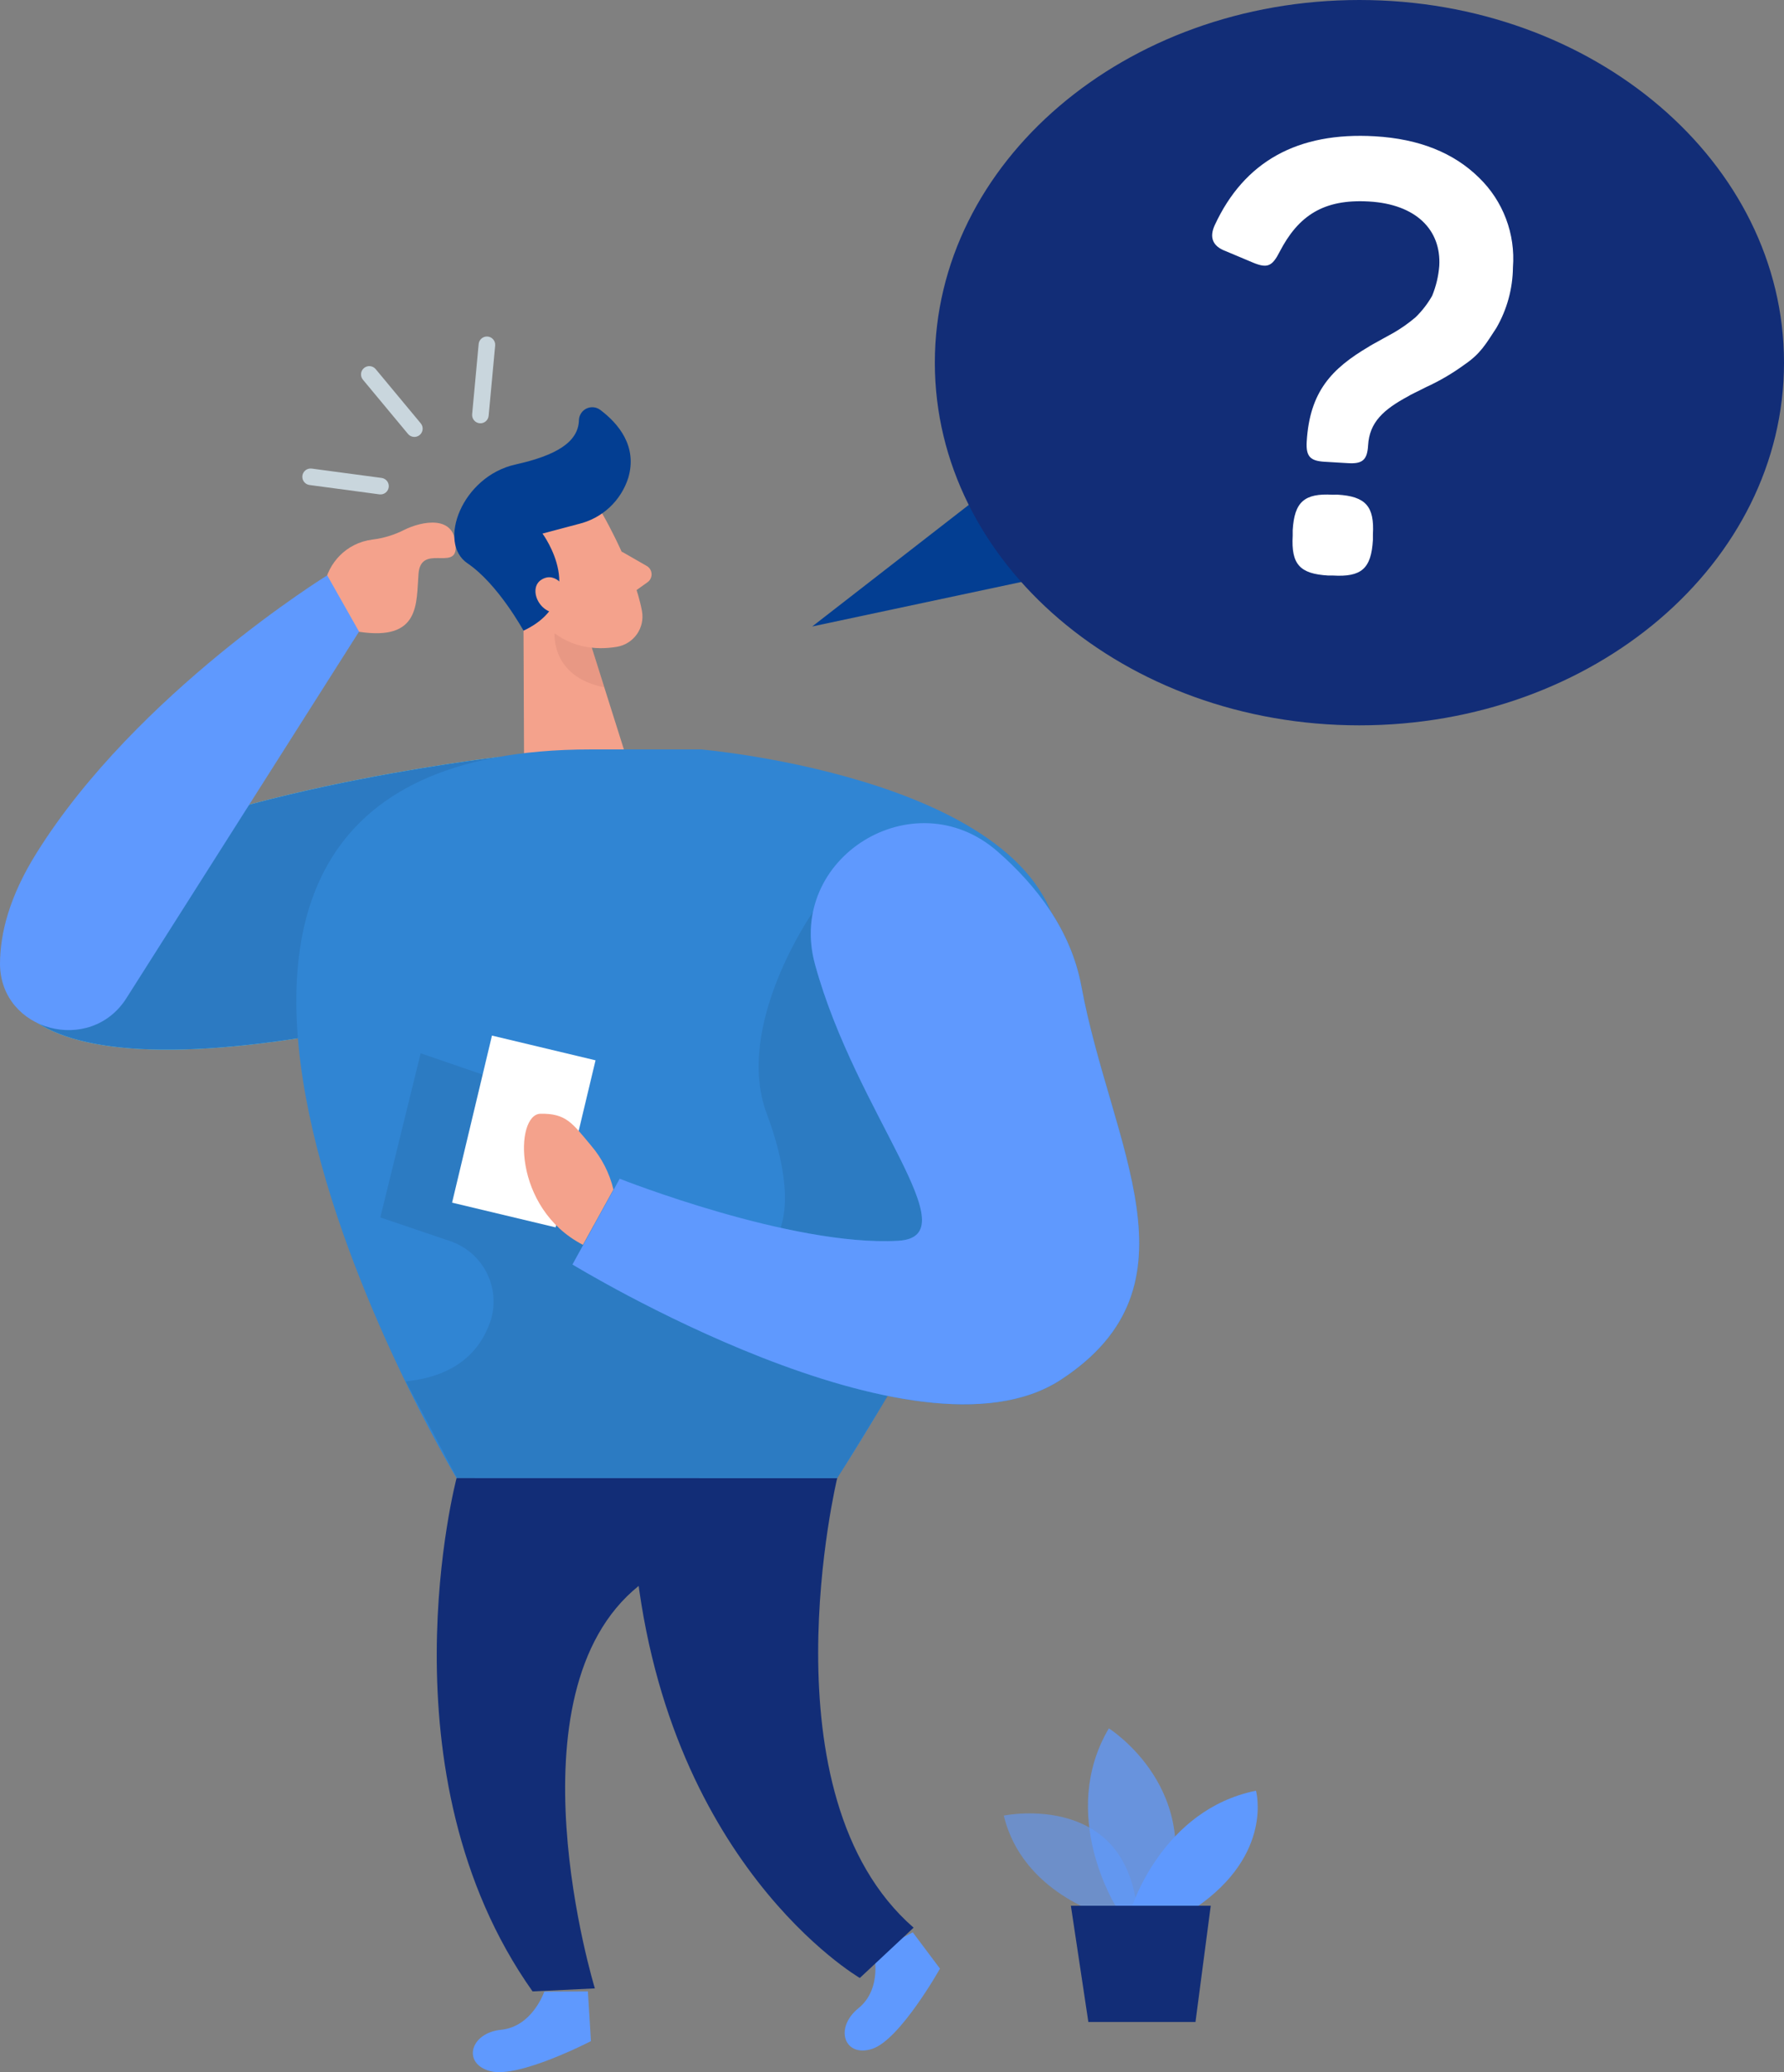 <svg width="310" height="360" viewBox="0 0 310 360" fill="none" xmlns="http://www.w3.org/2000/svg">
<rect x="0" y="0" width="310" height="360" fill="#808080" stroke="none"/>
<path d="M86.538 131.525C86.538 131.525 31.464 137.946 11.81 152.988C-7.844 168.031 -4.029 191.078 60.002 178.972C124.032 166.865 86.538 131.525 86.538 131.525Z" fill="#68E1FD"/>
<path d="M86.538 131.525C86.538 131.525 31.464 137.946 11.81 152.988C-7.844 168.031 -4.029 191.078 60.002 178.972C124.032 166.865 86.538 131.525 86.538 131.525Z" fill="#2C7AC2"/>
<path d="M64.732 93.738C66.654 93.503 68.521 92.933 70.246 92.054C73.126 90.614 79.317 89.174 79.188 95.221C79.102 99.064 73.126 94.515 72.723 99.683C72.32 104.851 73.054 111.386 62.385 109.76C52.651 108.205 55.358 94.933 64.732 93.738Z" fill="#F4A28C"/>
<path opacity="0.58" d="M192.251 332.869C192.251 332.869 177.651 328.954 174.426 315.422C174.426 315.422 197.003 310.758 197.737 334.136L192.251 332.869Z" fill="#5F99FE"/>
<path opacity="0.73" d="M194.032 331.419C194.032 331.419 183.781 315.368 192.679 300.268C192.679 300.268 209.957 311.107 202.355 331.419H194.032Z" fill="#5F99FE"/>
<path d="M196.648 331.415C196.648 331.415 201.961 314.386 218.246 311.104C218.246 311.104 221.342 322.13 207.793 331.415H196.648Z" fill="#5F99FE"/>
<path d="M186.082 331.086L189.12 351.282H207.737L210.387 331.086H186.082Z" fill="#122D77"/>
<path d="M94.579 346.014C94.579 346.014 92.52 352.089 87.078 352.636C81.635 353.183 80.282 358.552 85.221 359.833C90.159 361.114 102.686 354.608 102.686 354.608L102.153 345.971L94.579 346.014Z" fill="#5F99FE"/>
<path d="M151.831 339.234C151.831 339.234 153.43 345.453 149.168 348.893C144.906 352.333 146.734 357.53 151.572 355.947C156.41 354.363 163.336 342.012 163.336 342.012L158.613 335.707L151.831 339.234Z" fill="#5F99FE"/>
<path d="M105.004 89.852C105.004 89.852 110.245 99.05 111.556 106.176C111.68 106.866 111.667 107.574 111.517 108.259C111.367 108.944 111.083 109.593 110.682 110.168C110.28 110.743 109.769 111.233 109.178 111.61C108.587 111.988 107.927 112.244 107.236 112.366C103.651 112.971 98.597 112.755 95.199 108.163L88.475 101.08C87.277 99.518 86.593 97.624 86.515 95.657C86.438 93.69 86.972 91.748 88.043 90.097C91.686 83.662 102.096 84.08 105.004 89.852Z" fill="#F4A28C"/>
<path d="M90.941 102.635L91.085 137.341L110.207 135.887L102.619 111.848L90.941 102.635Z" fill="#F4A28C"/>
<path d="M108.02 95.824L112.339 98.3C112.594 98.438 112.81 98.638 112.965 98.884C113.12 99.129 113.209 99.41 113.223 99.699C113.238 99.989 113.177 100.277 113.047 100.536C112.918 100.796 112.723 101.017 112.483 101.179L109.128 103.569L108.02 95.824Z" fill="#F4A28C"/>
<path opacity="0.31" d="M102.831 112.526C100.488 112.294 98.253 111.428 96.366 110.021C96.366 110.021 95.703 117.593 105.005 119.407L102.831 112.526Z" fill="#CE8172"/>
<path d="M102.67 130.201H121.834C121.834 130.201 183.215 135.484 184.194 165.829C185.173 196.174 145.477 256.792 145.477 256.792H79.33C79.33 256.792 3.233 130.201 102.67 130.201Z" fill="#3085D3"/>
<path opacity="0.08" d="M141.304 158.373C141.304 158.373 127.453 178.123 133.241 193.497C139.029 208.871 141.606 233.501 97 209.648L90.52 188.977L73.098 182.989L66.086 211.505L78.094 215.579C80.855 216.473 83.156 218.413 84.501 220.983C85.847 223.553 86.132 226.549 85.294 229.326C83.695 234.221 79.75 239.058 70.506 239.993L79.39 256.735H145.537L154.306 242.469L178.409 189.538L141.304 158.373Z" fill="black"/>
<path d="M90.969 109.571C90.969 109.571 86.534 101.453 81.235 97.868C75.937 94.284 80.271 82.753 89.587 80.695C96.555 79.14 100.544 76.851 100.601 72.921C100.627 72.505 100.766 72.102 101.001 71.758C101.237 71.413 101.562 71.138 101.941 70.963C102.32 70.787 102.74 70.717 103.155 70.76C103.571 70.804 103.967 70.959 104.302 71.209C107.498 73.612 110.767 77.542 109.183 82.984C108.562 84.957 107.44 86.736 105.925 88.147C104.411 89.557 102.557 90.551 100.544 91.031L94.266 92.7C94.266 92.7 102.675 104.029 90.969 109.571Z" fill="#033E92"/>
<path d="M98.554 102.779C98.554 102.779 96.783 99.108 94.134 100.677C91.484 102.246 94.004 107.558 98.021 106.32L98.554 102.779Z" fill="#F4A28C"/>
<path d="M177.551 80.566L141.137 108.838L187.082 99.064L177.551 80.566Z" fill="#033E92"/>
<path d="M141.621 167.542C136.553 149.03 158.77 135.254 173.298 147.893C180.224 153.939 186.127 161.712 187.912 171.372C193.053 199.125 209.51 223.28 184.313 239.719C159.115 256.159 99.477 219.682 99.477 219.682L107.684 204.783C107.684 204.783 137.532 216.601 156.048 215.565C168.82 214.859 148.777 193.684 141.621 167.542Z" fill="#3085D3"/>
<path d="M103.484 184.21L85.488 179.914L78.556 208.939L96.552 213.235L103.484 184.21Z" fill="white"/>
<path d="M141.621 167.542C136.553 149.03 158.77 135.254 173.298 147.893C180.224 153.939 186.127 161.712 187.912 171.372C193.053 199.125 209.51 223.28 184.313 239.719C159.115 256.159 99.477 219.682 99.477 219.682L107.684 204.783C107.684 204.783 137.532 216.601 156.048 215.565C168.82 214.859 148.777 193.684 141.621 167.542Z" fill="#5F99FE"/>
<path d="M106.593 206.652C105.917 203.82 104.575 201.189 102.677 198.98C99.452 195.122 98.358 193.409 93.908 193.495C89.459 193.582 89.013 209.92 101.295 216.268L106.593 206.652Z" fill="#F4A28C"/>
<path d="M145.478 256.791C145.478 256.791 132.231 311.78 158.754 334.899L149.409 343.637C149.409 343.637 115.025 323.685 110.23 268.868L145.478 256.791Z" fill="#122D77"/>
<path d="M56.86 99.957L62.389 109.731L21.958 173.43C15.709 183.261 0.144 179.188 0 167.542C0 162.173 1.627 155.709 6.422 148.08C23.786 120.355 56.86 99.957 56.86 99.957Z" fill="#5F99FE"/>
<path d="M66.31 83.032L54.164 81.408C53.376 81.302 52.652 81.856 52.546 82.644C52.441 83.431 52.994 84.156 53.782 84.261L65.928 85.886C66.716 85.991 67.44 85.438 67.546 84.65C67.651 83.862 67.098 83.137 66.31 83.032Z" fill="#C9D6DD"/>
<path d="M73.111 73.549L65.28 64.128C64.771 63.517 63.863 63.433 63.252 63.941C62.64 64.449 62.557 65.357 63.065 65.969L70.897 75.39C71.405 76.001 72.313 76.085 72.924 75.577C73.536 75.068 73.62 74.161 73.111 73.549Z" fill="#C9D6DD"/>
<path d="M83.175 59.769L82.043 71.967C81.97 72.759 82.552 73.46 83.344 73.533C84.135 73.607 84.836 73.025 84.91 72.233L86.042 60.035C86.115 59.243 85.533 58.542 84.741 58.469C83.95 58.395 83.248 58.978 83.175 59.769Z" fill="#C9D6DD"/>
<path d="M79.338 256.791C79.338 256.791 65.746 308.124 92.541 345.969L103.369 345.45C103.369 345.45 87.675 294.247 110.986 275.519L145.542 256.805L79.338 256.791Z" fill="#122D77"/>
<path d="M236.223 126.015C276.97 126.015 310.002 97.805 310.002 63.007C310.002 28.209 276.97 0 236.223 0C195.477 0 162.445 28.209 162.445 63.007C162.445 97.805 195.477 126.015 236.223 126.015Z" fill="#122D77"/>
<path d="M238.911 23.678C246.6 24.124 252.633 26.557 257.01 30.876C259.075 32.877 260.674 35.309 261.691 37.999C262.709 40.689 263.122 43.57 262.899 46.437C262.863 50.139 261.871 53.768 260.019 56.974C258.205 59.738 257.283 61.437 254.49 63.337C252.393 64.871 250.145 66.188 247.78 67.266C246.196 68.087 245.131 68.548 244.713 68.836C240.394 71.153 237.96 73.37 237.73 77.372C237.586 79.934 236.722 80.611 234.26 80.467L230.156 80.222C227.694 80.078 226.917 79.315 227.061 76.753C227.579 68.029 231.38 64.042 237.903 60.199C237.802 60.199 242.064 57.881 242.222 57.78C243.552 57.006 244.81 56.115 245.98 55.117C247.112 54.017 248.082 52.761 248.86 51.389C249.539 49.736 249.956 47.987 250.098 46.206C250.458 39.959 246.081 35.482 237.888 35.007C229.984 34.547 225.607 37.469 222.352 43.759C221.071 46.264 220.236 46.638 217.817 45.66L212.993 43.63C210.675 42.78 210.114 41.197 211.093 39.095C216.219 28.04 225.491 22.901 238.911 23.678ZM232.388 85.937C237.313 86.225 238.853 87.967 238.565 92.875V93.811C238.277 98.821 236.549 100.274 231.625 99.987H230.804C225.88 99.699 224.339 98.072 224.627 93.048V92.127C224.915 87.204 226.643 85.663 231.568 85.951L232.388 85.937Z" fill="white"/>
</svg>
